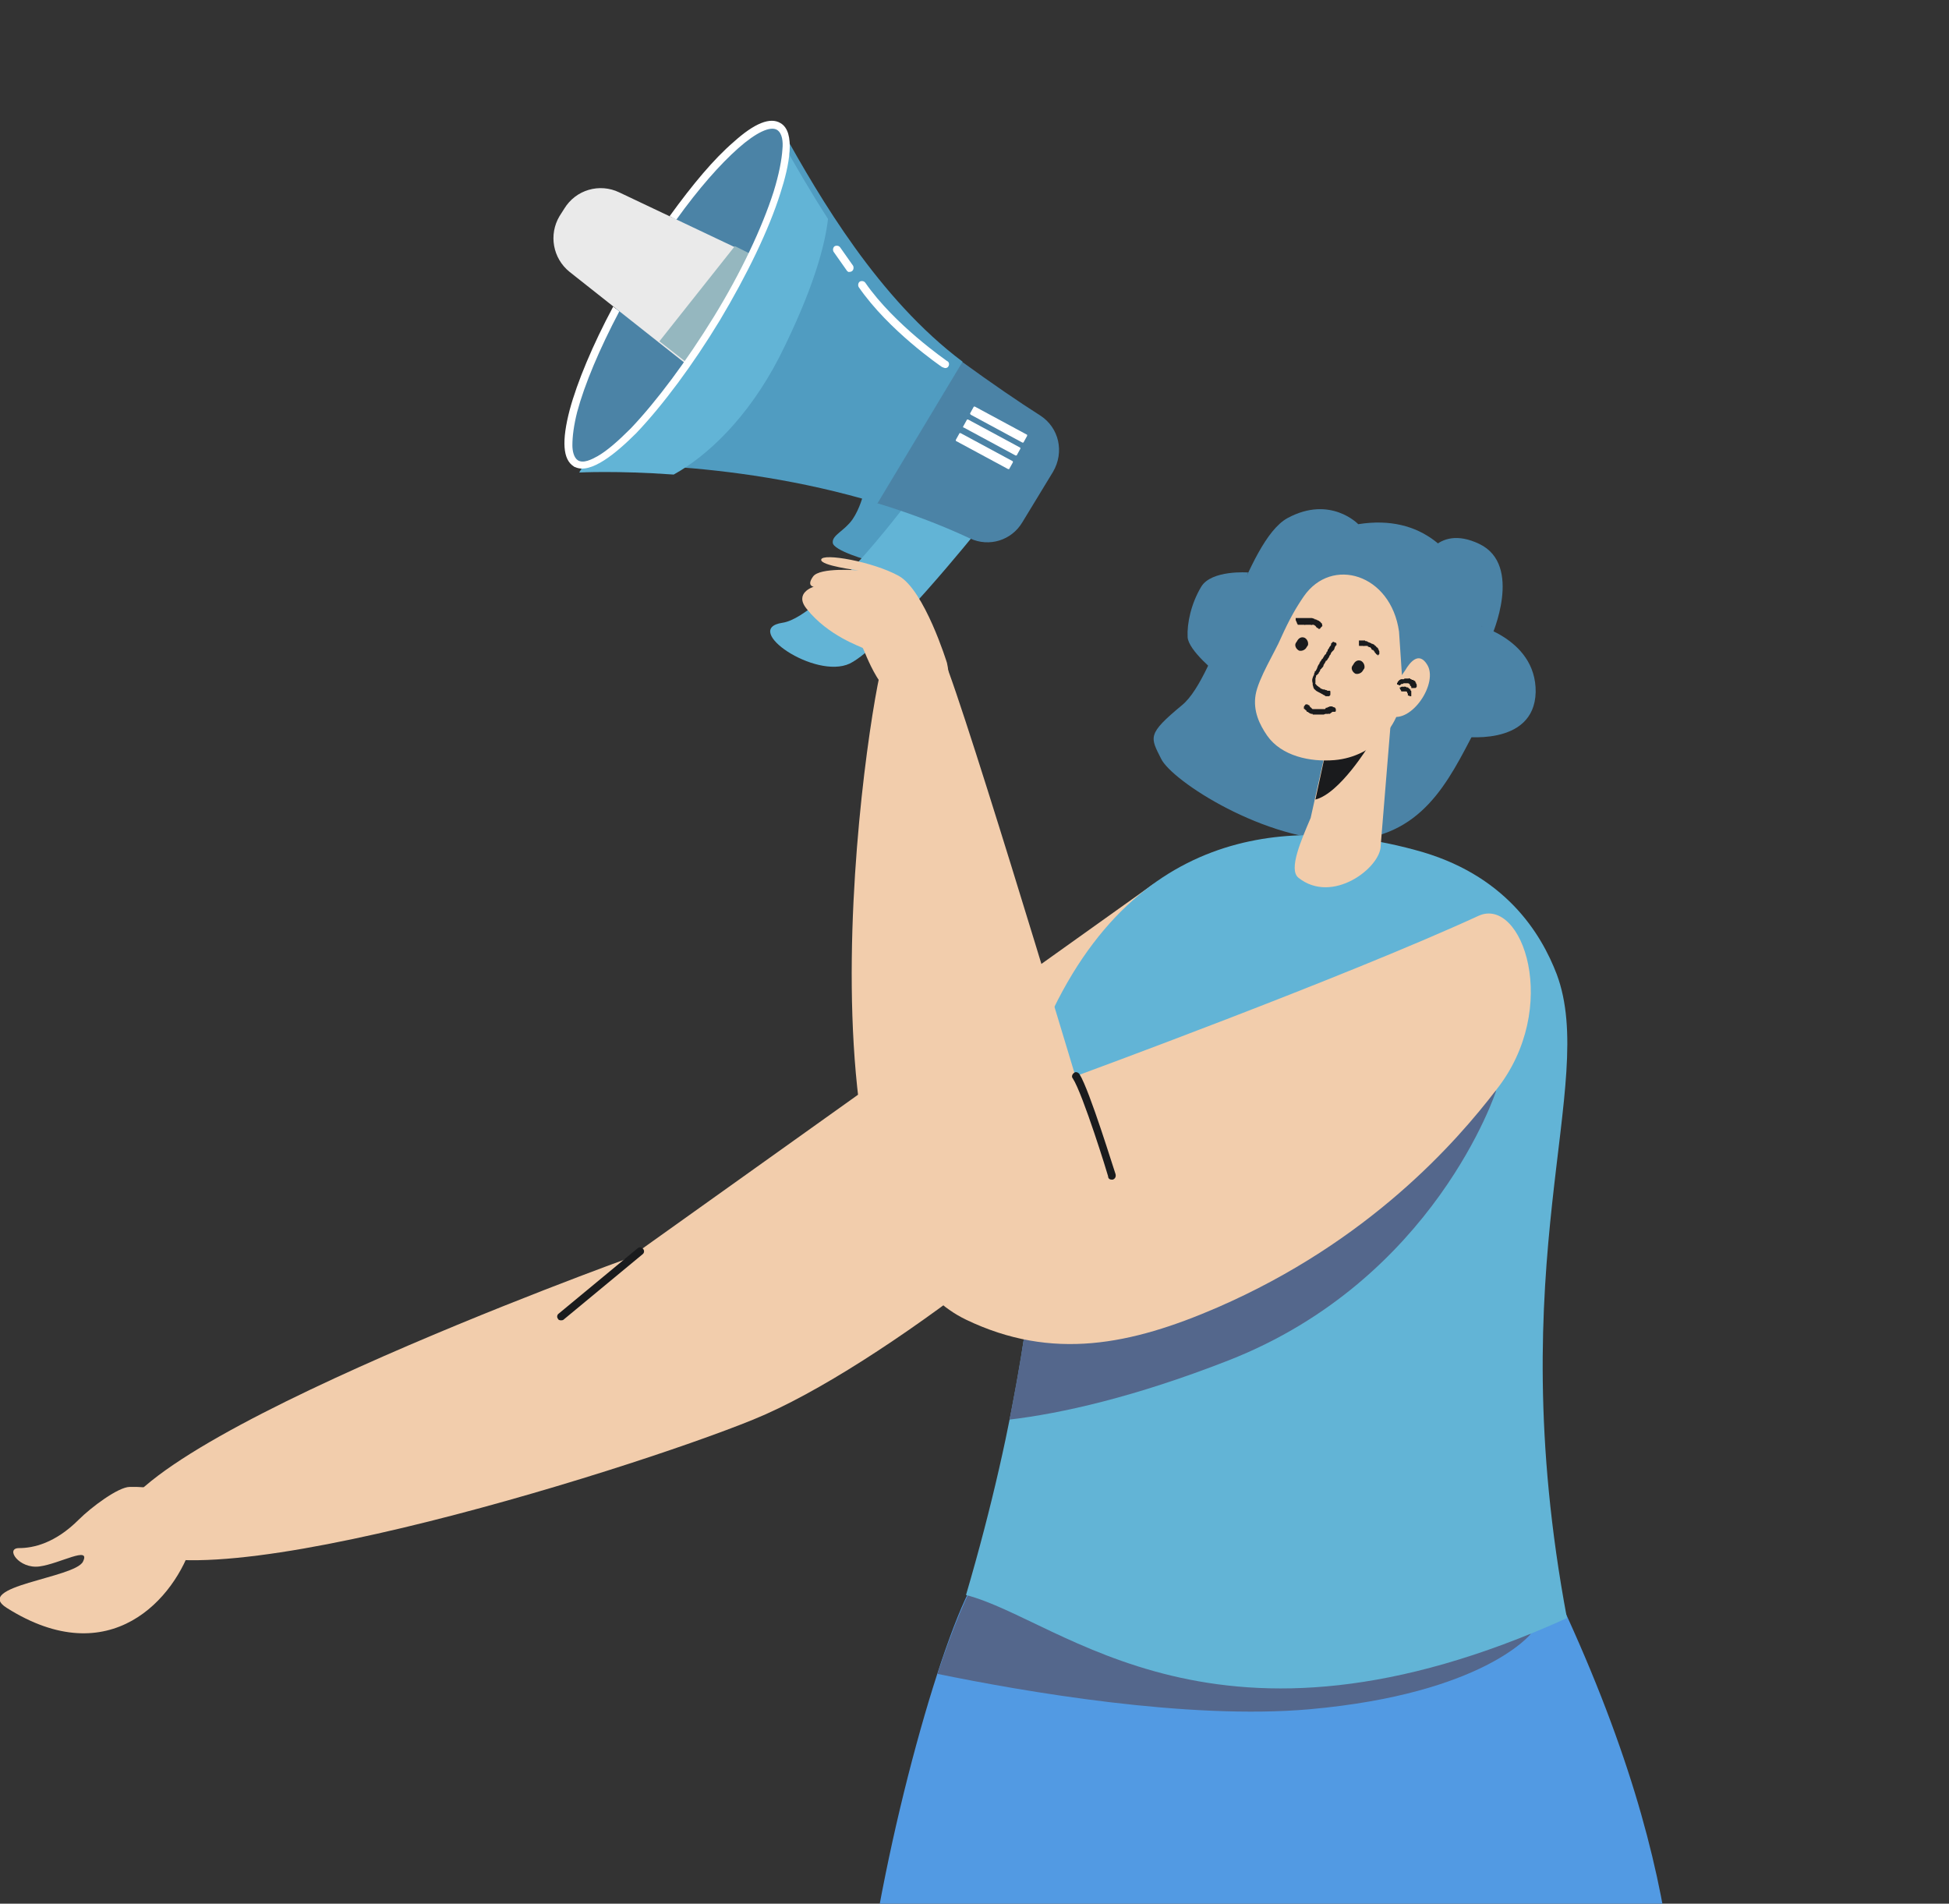 <?xml version="1.0" encoding="utf-8"?>
<!-- Generator: Adobe Illustrator 22.1.0, SVG Export Plug-In . SVG Version: 6.00 Build 0)  -->
<svg version="1.1" id="Capa_1" xmlns="http://www.w3.org/2000/svg" xmlns:xlink="http://www.w3.org/1999/xlink" x="0px" y="0px"
	 viewBox="0 0 286.7 280" style="enable-background:new 0 0 286.7 641.1;" xml:space="preserve">
<rect x="0" y="0" width="286.7" height="280" fill="#333333" stroke="none"/>
<style type="text/css">
	.st0{fill:#5CBEC6;}
	.st1{fill:#FF867A;}
	.st2{fill:#529AE3;}
	.st3{fill:#54678C;}
	.st4{fill:#F2CDAC;}
	.st5{fill:#4B83A6;}
	.st6{fill:#62B4D6;}
	.st7{fill:#1A1B1D;}
	.st8{fill:#509CC1;}
	.st9{fill:#EAEAEA;}
	.st10{fill:#95B7BF;}
	.st11{fill:#FFFFFF;}
	.st12{fill:#434A59;}
	.st13{fill:none;}
</style>
<path class="st0" d="M286.7,633.1c0,4.4-48.7,8-108.7,8s-108.7-3.6-108.7-8s48.7-8,108.7-8S286.7,628.7,286.7,633.1"/>
<path class="st1" d="M265,529.1c3.2,58.1,3.3,93.8,0,93.8c-16.8,0-41-104.1-60.1-190.6c25.7-1.4,46.3,6.1,54,5.1
	C260.9,463.6,263,494.1,265,529.1"/>
<path class="st1" d="M165.4,443.2c-9.7,83.2-22.1,184.3-34.3,184.3c-12.7,0-14.5-98.5-12.4-188.5C132.8,441.7,149,442.9,165.4,443.2
	"/>
<path class="st2" d="M127,295.6L127,295.6c3-25.5,12.1-57.1,17-64.1c20.7,0.1,40.1,4.9,84.5,1.9c21.8,45.8,17.6,68,19,85.8
	c0.9,11.4,5.9,50.2,11.3,118.2c-7.7,1-29.2,3.6-54.9,5c-12.2,0.7-25.4,1-38.5,0.8c-16.4-0.3-32.6-1.5-46.7-4.2
	C120.3,371.5,124,308.8,127,295.6"/>
<path class="st3" d="M203.4,420.4c0.1,0,0.2,0,0.4,0c0.8-0.2,1.3-1,1.1-1.8c-1.1-4.2-25.9-103.6-40.1-127.6c-0.4-0.7-1.3-1-2.1-0.5
	c-0.7,0.4-1,1.3-0.5,2.1c14,23.6,39.5,125.8,39.8,126.8C202.1,419.9,202.7,420.4,203.4,420.4"/>
<path class="st4" d="M169.7,130l-77.1,55c0,0-81,29.2-75.1,41c5.9,11.8,74.4-9.5,93.3-17.2c19-7.7,51.5-34,58.9-44.4
	C177.1,154,169.7,130,169.7,130"/>
<path class="st5" d="M199.8,77.1c0,0-4.1-4.3-10.4-0.9c-6.2,3.4-10.3,23.2-15.5,27.5c-5.2,4.3-4.7,4.7-3.1,7.9
	c1.6,3.3,15.4,12.2,26.9,12s15.4-8.8,19.3-16.2C220.9,99.9,218.7,74.1,199.8,77.1"/>
<path class="st3" d="M144.1,231.5c12.5,0.1,24.6,1.8,41.9,2.6l39.2,6.2c0,0-6.9,8.8-32.5,11.1c-18,1.6-42.1-2.6-54.8-5.2
	C140.2,239.3,142.4,234,144.1,231.5"/>
<path class="st6" d="M142.1,234.6c15.6-53.1,9.1-78.5,12.8-86.1c14.5-29.9,39.9-27.1,53.2-23.5c13.3,3.5,18.6,12.3,20.9,18.3
	c6.1,16.4-8.4,41.9,1.5,94.7C178.9,261.4,156.4,238.3,142.1,234.6"/>
<path class="st4" d="M204.8,103.6l-1.7,20.8c0,3.2-7.1,8.7-12.1,4.7c-1.5-1.2,0.4-5.5,1.8-8.8l3.7-16.6L204.8,103.6z"/>
<path class="st7" d="M195.1,110.2c3.4,0.1,6.3-0.6,6.3-0.6s-4.3,7.1-7.9,8L195.1,110.2z"/>
<path class="st4" d="M205.8,92.9l0.5,7.5c0.4,5.9-4.1,10.9-10,11.4c-3.6,0.3-7.8-0.6-9.9-3.6c-1.1-1.6-2.1-3.6-1.7-6
	c0.4-2.4,2.9-6.4,3.7-8.3c1.3-2.9,2.3-4.6,3.4-6.2C195.9,81.8,204.6,84.4,205.8,92.9"/>
<path class="st3" d="M148.5,208.8c1.7-8.7,2.9-16.4,3.6-23.1c15.9-3.5,43.8-11.1,68-25.3c0,0-9,27.8-39.4,39.7
	C166.9,205.5,156.1,207.9,148.5,208.8"/>
<path class="st4" d="M217.5,134.7c-19.8,9.1-59.3,23.6-59.3,23.6s-18.5-61.6-19.9-62.4c-2.7-1.6-4.2-2.7-8.2,0.9
	c-1.4,1.3-15.4,84.1,12,97.3c12.7,6.1,24.3,3.7,37-1.8c22.3-9.7,35.1-24.3,41-32C229.7,148.2,223.9,131.8,217.5,134.7"/>
<path class="st4" d="M205.4,100.3c0.5-0.5,0.9-1.1,1.3-1.7c0.7-1.2,2-2.8,3.2-0.9c1.8,2.7-2.3,8.8-5.4,7.6
	C202.1,104.4,204.2,101.7,205.4,100.3"/>
<path class="st7" d="M163.5,173.5c0.1,0,0.1,0,0.2,0c0.3-0.1,0.5-0.4,0.4-0.8c-0.2-0.5-3.8-12.3-5.3-14.7c-0.2-0.3-0.6-0.4-0.8-0.2
	c-0.3,0.2-0.4,0.6-0.2,0.8c1.5,2.3,5.2,14.3,5.2,14.4C163,173.3,163.2,173.5,163.5,173.5"/>
<path class="st8" d="M128,82.5c0,0-5.5-1.5-5.5-2.7c-0.1-1.1,1.7-1.7,2.9-3.4c1.1-1.6,1.6-3.7,1.6-3.7l7.3,1.4L128,82.5z"/>
<path class="st6" d="M134.7,72.3c0,0-13.5,18.4-19.6,19.3c-6.1,0.9,4.8,8.4,9.9,6c5.1-2.5,18.9-19.7,18.9-19.7L134.7,72.3z"/>
<path class="st5" d="M153,61.1c-3-1.9-7.1-4.7-11.5-7.9l-12.5,20.8c4.6,1.4,9.2,3.1,13.7,5.2c2.8,1.3,6.1,0.3,7.7-2.4l4.5-7.4
	C156.6,66.5,155.8,62.9,153,61.1"/>
<path class="st8" d="M115.2,19.4L85.6,68.4c0,0,21-1.2,43.5,5.6l12.5-20.8C129.2,43.9,120.6,29.1,115.2,19.4"/>
<path class="st6" d="M114.9,20.6c1.9,3.4,4.2,7.4,6.9,11.6c-0.4,3.6-2,10.1-7.2,20.4C110,61.5,104,67.1,99.1,69.8
	c-8.4-0.6-13.9-0.3-13.9-0.3L114.9,20.6z"/>
<path class="st5" d="M105.4,46.8c-8.2,13.7-17.5,23.2-20.7,21.3c-3.2-1.9,0.9-14.6,9.1-28.3c8.2-13.7,17.5-23.2,20.7-21.3
	C117.7,20.5,113.6,33.1,105.4,46.8"/>
<path class="st9" d="M82.3,31.8l0.7-1.1c1.7-2.8,5.2-3.8,8.1-2.4l19.4,9.2c-1.4,3-3.1,6.1-5.1,9.4c-1.4,2.4-2.9,4.7-4.4,6.7L83.8,40
	C81.3,38,80.7,34.5,82.3,31.8"/>
<path class="st10" d="M105.4,46.8c1.9-3.2,3.6-6.4,5.1-9.4l-2.4-1.2l-11.1,14l4.1,3.2C102.5,51.5,103.9,49.2,105.4,46.8"/>
<path class="st11" d="M84.6,68.7c2.3,1.1,6.1-2.1,9-5c3.9-4.1,8.3-10,12.3-16.6c4-6.7,7.2-13.3,8.9-18.7c1.3-4,2.3-9,0-10.3
	c-1.5-0.9-3.8,0-6.9,2.8c-2.9,2.5-6,6.2-9.4,10.9l1,0.5c3.3-4.6,6.4-8.1,9.1-10.5c2.6-2.3,4.7-3.3,5.7-2.7c0.8,0.5,0.9,1.8,0.8,2.8
	c-0.1,1.6-0.5,3.7-1.3,6.3c-1.7,5.3-4.8,11.9-8.8,18.4C101,53.1,96.6,59,92.8,63c-1.9,1.9-3.5,3.3-4.9,4.1c-0.9,0.5-2.1,1.1-2.9,0.6
	c-0.6-0.4-0.8-1.4-0.8-2.2c0-1.3,0.2-2.9,0.7-4.9c1.1-4.1,3.3-9.3,6.2-14.8l-0.9-0.7c-3,5.6-5.3,11.1-6.4,15.2
	c-1.2,4.6-1,7.3,0.6,8.3C84.4,68.6,84.5,68.7,84.6,68.7"/>
<path class="st11" d="M142.8,61l7.6,4.1c0.1,0,0.2,0,0.2-0.1l0.5-0.9c0-0.1,0-0.2-0.1-0.2l-7.6-4.1c-0.1,0-0.2,0-0.2,0.1l-0.5,0.9
	C142.7,60.8,142.7,60.9,142.8,61"/>
<path class="st11" d="M141.8,62.9l7.6,4.1c0.1,0,0.2,0,0.2-0.1l0.5-0.9c0-0.1,0-0.2-0.1-0.2l-7.6-4.1c-0.1,0-0.2,0-0.2,0.1l-0.5,0.9
	C141.6,62.8,141.7,62.9,141.8,62.9"/>
<path class="st11" d="M140.7,64.9l7.6,4.1c0.1,0,0.2,0,0.2-0.1l0.5-0.9c0-0.1,0-0.2-0.1-0.2l-7.6-4.1c-0.1,0-0.2,0-0.2,0.1l-0.5,0.9
	C140.6,64.8,140.6,64.9,140.7,64.9"/>
<path class="st11" d="M138.9,54.1c0.2,0.1,0.5,0,0.6-0.2c0.2-0.3,0.1-0.7-0.2-0.8c-0.1-0.1-7.7-5.3-12-11.5
	c-0.2-0.3-0.6-0.3-0.8-0.2c-0.3,0.2-0.3,0.6-0.2,0.8c4.4,6.4,12,11.6,12.3,11.8C138.7,54,138.8,54.1,138.9,54.1"/>
<path class="st11" d="M124.8,40c0.2,0,0.3,0,0.5-0.1c0.3-0.2,0.3-0.6,0.2-0.8l-1.9-2.7c-0.2-0.3-0.6-0.3-0.8-0.2
	c-0.3,0.2-0.3,0.6-0.2,0.8l1.9,2.7C124.6,39.9,124.7,39.9,124.8,40"/>
<path class="st4" d="M139.3,97.5c0,0-3.3-10.7-7.1-12.8s-11.2-3.4-11.4-2.4c-0.2,0.9,5.5,1.6,5.5,1.6s-5.7-0.5-6.7,0.9
	c-1,1.4,0.1,1.5,0.1,1.5s-3,0.9-1,3.3c3.1,3.9,7.9,5.5,8.2,5.7c0.3,0.3,2.7,8.1,7.3,8.4C139,104.1,140.1,101,139.3,97.5"/>
<path class="st4" d="M19.1,218.7c-1.7,0-5.7,3-7.5,4.8c-3.5,3.5-6.7,4.2-8.8,4.2c-2.1,0,0,3.1,3,2.7c3-0.4,7.6-3.1,6.4-0.7
	c-1.2,2.4-16.3,3.6-11.2,6.8c15.2,9.6,24.8-1.4,27.3-9.6C28.4,227,31.2,218.5,19.1,218.7"/>
<path class="st12" d="M104.8,621c5.6,1.3,8.4,6.2,8.9,8.3c0.6,2.5,6.9,1.4,11.2-0.8c4.3-2.2,5.4-5.8,9.5-10.5
	c2.5-2.9,5.1-3.8,6.6-4.1c0.5,2.3,1.1,4.4,1.7,5.7c2.4,5,1.3,13.2-3,14.4c-4.3,1.1-41.6,3.8-49.5-0.4C85.5,631.1,95.6,626,104.8,621
	"/>
<path class="st1" d="M134.4,618c-4.1,4.7-5.2,8.3-9.5,10.5c-4.3,2.2-10.7,3.3-11.2,0.8c-0.5-2-3.3-7-8.9-8.3
	c6-3.2,12.9-7.4,13.8-9.8c2.3-6.1,2.3-33.6,0.7-51.8c-0.3-3.4,29.8-9.2,29.2,6.3c0,0-8.8,41.7-7.4,48.2
	C139.5,614.2,137,615.1,134.4,618"/>
<path class="st12" d="M240.2,621c5.6,1.3,8.8,6.2,9.3,8.3c0.1,0.3,0.1,0.6,0.1,0.8c0.3-0.4,1-0.9,2.1-1.5c4.2-2.2,5.1-5.8,8.9-10.5
	c2.4-2.9,4.9-3.8,6.4-4.1c0.6,2.3,1.3,4.4,2,5.7c2.7,5,2,13.2-2.2,14.4c-4.2,1.1-32.4,3.8-40.6-0.4C221.4,631.1,231.2,626,240.2,621
	"/>
<path class="st1" d="M266.6,581c0,0-1.1,26.4,0.5,32.9c-1.6,0.3-4,1.2-6.4,4.1c-3.8,4.7-4.7,8.3-8.9,10.5c-1.2,0.6-1.8,1.2-2.1,1.5
	c0-0.2,0-0.5-0.1-0.8c-0.6-2-3.7-7-9.3-8.3c5.9-3.2,9.7-8.2,10.4-10.6c2-6.1-8.2-30.7-12.7-51.1C237.2,556,264.1,564,266.6,581"/>
<path class="st7" d="M82.5,194.2c0.1,0,0.3,0,0.4-0.1l11.6-9.6c0.3-0.2,0.3-0.6,0.1-0.8c-0.2-0.3-0.6-0.3-0.8-0.1l-11.6,9.6
	c-0.3,0.2-0.3,0.6-0.1,0.8C82.1,194.1,82.3,194.2,82.5,194.2"/>
<rect class="st13" width="286.7" height="641.1"/>
<g id="XMLID_1605_">
	<g id="XMLID_1625_">
		<g id="XMLID_1626_">
			<path id="XMLID_1627_" class="st7" d="M195.7,101.8c0-0.1,0-0.2-0.1-0.2c0,0-0.1,0-0.1,0l-0.2,0c-0.1,0-0.1-0.1-0.2-0.1
				c0,0-0.1,0-0.1,0c-0.1-0.1-0.3-0.1-0.4-0.1l-0.2-0.1c-0.1,0-0.1,0-0.2-0.1c0,0,0-0.1-0.1-0.1c-0.1,0-0.2-0.2-0.3-0.2
				c-0.1-0.1-0.1-0.1-0.2-0.2c0,0,0-0.1-0.1-0.1s0-0.1,0-0.1l0-0.1c0-0.1,0-0.2,0-0.3c0-0.1,0-0.2,0-0.3c0-0.1,0.1-0.2,0.1-0.4l0,0
				c0,0,0,0,0,0l0,0c0,0,0-0.1,0.1-0.1L194,99l0-0.1l0.1-0.1l0.1-0.2c0-0.1,0-0.1,0.1-0.2c0,0,0.1,0,0.1-0.1s0.1,0,0.1-0.1
				c0.1-0.1,0.2-0.2,0.2-0.4c0.1-0.1,0.1-0.2,0.2-0.3l0.1-0.2c0-0.1,0-0.1,0.1-0.1l0.1-0.1c0.1-0.1,0.1-0.2,0.2-0.3
				c0.1-0.1,0.1-0.2,0.2-0.4c0.1-0.1,0.2-0.2,0.2-0.4c0,0,0.1,0,0.1-0.1c0,0,0.1-0.1,0.1-0.1l0.2-0.2c0.1-0.1,0.1-0.3,0.2-0.5
				c0.1-0.1,0.1-0.2,0.2-0.2c0,0,0-0.1,0-0.1c0,0,0-0.1,0-0.1c0-0.1-0.1-0.2-0.2-0.2c-0.1,0-0.2-0.1-0.2-0.1c-0.1,0-0.2,0-0.2,0.1
				c0,0-0.1,0-0.1,0.1c-0.1,0-0.1,0.1-0.1,0.2s0,0.1-0.1,0.2c-0.1,0.1-0.2,0.3-0.3,0.5c-0.1,0-0.1,0.1-0.1,0.2
				c0,0.1-0.1,0.1-0.1,0.2l0,0l0,0c-0.1,0-0.1,0.1-0.1,0.2c-0.1,0.1-0.1,0.2-0.2,0.2c-0.1,0.2-0.2,0.3-0.3,0.5c0,0,0,0.1-0.1,0.1
				c-0.1,0.1-0.1,0.2-0.2,0.3c0,0.1-0.1,0.1-0.1,0.1c0,0.1,0,0.1,0,0.1c-0.1,0-0.1,0.1-0.1,0.2c-0.2,0.2-0.3,0.5-0.4,0.8
				c0,0.1-0.1,0.1-0.1,0.1c0,0,0,0.1,0,0.1c0,0.1-0.1,0.1-0.1,0.1c-0.1,0-0.1,0.1-0.1,0.2l-0.1,0.2c0,0,0,0.1,0,0.1
				c0,0.1,0,0.1-0.1,0.2c0,0.1-0.1,0.2-0.1,0.3c-0.1,0.2-0.1,0.5,0,0.8c0,0.1,0,0.1,0,0.2c0,0.1,0.1,0.3,0.1,0.4
				c0,0.1,0.1,0.1,0.1,0.2c0,0.1,0.1,0.1,0.1,0.1c0.1,0.1,0.1,0.1,0.2,0.2c0.3,0.2,0.6,0.3,0.9,0.5c0.1,0,0.1,0,0.1,0.1
				c0,0,0.1,0,0.1,0c0.1,0,0.1,0,0.1,0.1c0.1,0,0.1,0,0.2,0.1l0.2,0c0.1,0,0.1,0,0.2,0c0,0,0.1,0,0.1,0c0,0,0.1,0,0.1-0.1
				c0.1,0,0.1-0.1,0.1-0.2C195.7,102,195.7,101.9,195.7,101.8z"/>
		</g>
	</g>
	<g>
		<g id="XMLID_1622_">
			<g id="XMLID_1623_">
				<path id="XMLID_1624_" class="st7" d="M208.3,101.1c0.1,0,0.1-0.1,0.1-0.1c0,0,0,0,0,0l0-0.1c0,0,0-0.1,0-0.1c0,0,0,0,0-0.1
					c0-0.1-0.1-0.1-0.1-0.2l0-0.1c0,0-0.1,0-0.1-0.1c0,0,0,0,0-0.1c-0.1,0-0.1-0.1-0.2-0.1c-0.1,0-0.1-0.1-0.1-0.1l-0.1,0
					c0,0,0,0-0.1,0l0,0c0,0-0.1-0.1-0.1-0.1c-0.1,0-0.1,0-0.2-0.1s-0.1,0-0.2,0l0,0l0,0l0,0c0,0,0,0-0.1,0l-0.1,0c0,0,0,0,0,0
					c0,0,0,0-0.1,0l-0.1,0c0,0,0,0-0.1,0c0,0,0,0,0,0c0,0,0,0,0,0c-0.1,0-0.1,0-0.2,0.1c-0.1,0-0.1,0-0.1,0l-0.1,0c0,0,0,0-0.1,0
					l0,0c0,0-0.1,0-0.1,0c-0.1,0-0.1,0.1-0.2,0.1c-0.1,0-0.1,0.1-0.1,0.1c0,0,0,0,0,0c0,0,0,0,0,0l-0.1,0.1c-0.1,0-0.1,0.1-0.1,0.2
					c0,0-0.1,0-0.1,0.1c0,0,0,0,0,0c0,0,0,0.1,0,0.1c0,0.1,0.1,0.1,0.1,0.1c0.1,0,0.1,0,0.2,0.1c0,0,0.1,0,0.1,0l0,0c0,0,0,0,0,0
					c0,0,0,0,0,0c0.1,0,0.1-0.1,0.1-0.1c0,0,0,0,0.1,0c0,0,0,0,0-0.1l0,0l0,0c0,0,0,0,0.1,0c0,0,0.1,0,0.1,0c0.1,0,0.1-0.1,0.2-0.1
					l0,0c0,0,0,0,0.1,0c0,0,0,0,0,0c0,0,0,0,0,0c0,0,0,0,0.1,0c0.1,0,0.2,0,0.3,0c0,0,0,0,0,0l0,0c0,0,0,0,0,0s0,0,0,0l0,0l0,0
					c0,0,0,0,0,0s0.1,0,0.1,0c0.1,0,0.1,0,0.2,0.1c0,0,0,0,0,0c0,0,0.1,0,0.1,0.1c0,0,0,0,0,0s0,0,0,0s0,0,0,0.1
					c0.1,0.1,0.1,0.1,0.2,0.2c0,0,0,0,0,0s0,0,0,0s0,0,0,0c0,0,0,0,0,0.1l0,0.1c0,0,0,0,0,0c0,0,0,0,0,0s0,0,0.1,0c0,0,0.1,0,0.2,0
					C208.3,101.2,208.3,101.2,208.3,101.1z"/>
			</g>
		</g>
		<g id="XMLID_1619_">
			<g id="XMLID_1620_">
				<path id="XMLID_1621_" class="st7" d="M207.4,102.4c0.1,0,0.1,0,0.2,0c0,0,0,0,0,0l0-0.1c0,0,0-0.1,0-0.1c0,0,0,0,0,0
					c0,0,0-0.1,0-0.2l0-0.1c0,0,0-0.1,0-0.1s0,0,0,0c0-0.1,0-0.1,0-0.1c0-0.1,0-0.1-0.1-0.1l0-0.1c0,0,0,0,0,0l0,0
					c0,0,0-0.1-0.1-0.1c0,0,0-0.1-0.1-0.1c0,0-0.1-0.1-0.1-0.1l0,0l0,0l0,0c0,0,0,0,0,0l-0.1-0.1l0,0c0,0,0,0,0,0l-0.1,0
					c0,0,0,0-0.1,0c0,0,0,0,0,0l0,0c0,0-0.1-0.1-0.1-0.1c-0.1,0-0.1,0-0.1,0l-0.1,0c0,0,0,0,0,0l0,0c0,0-0.1-0.1-0.1,0s-0.1,0-0.1,0
					c0,0-0.1,0-0.1,0c0,0,0,0,0,0s0,0,0,0l-0.1,0c-0.1,0-0.1,0.1-0.2,0.1c0,0-0.1,0-0.1,0c0,0,0,0,0,0c0,0,0,0,0,0.1
					c0,0,0,0.1,0.1,0.2c0,0.1,0.1,0.1,0.1,0.2c0,0,0,0.1,0.1,0.1l0,0c0,0,0,0,0,0s0,0,0,0c0,0,0.1,0,0.1,0c0,0,0,0,0,0
					c0,0,0,0,0.1,0l0,0l0,0c0,0,0,0,0.1,0s0,0,0.1,0c0,0,0.1,0,0.1,0l0,0c0,0,0,0,0.1,0s0,0,0,0l0,0c0,0,0,0,0,0
					c0.1,0,0.1,0,0.2,0.1c0,0,0,0,0,0l0,0l0,0c0,0,0,0,0,0l0,0l0,0l0,0c0,0,0,0,0,0.1c0,0,0,0.1,0.1,0.1l0,0c0,0,0,0,0,0.1
					c0,0,0,0,0,0s0,0,0,0s0,0,0,0c0,0.1,0,0.1,0,0.2c0,0,0,0,0,0l0,0c0,0,0,0,0,0c0,0,0,0,0,0l0,0c0,0,0,0,0,0s0,0,0,0s0,0,0.1,0
					c0,0,0.1,0,0.1,0.1C207.3,102.4,207.3,102.3,207.4,102.4z"/>
			</g>
		</g>
	</g>
	<g id="XMLID_1616_">
		<g id="XMLID_1617_">
			<path id="XMLID_1618_" class="st7" d="M196.1,104c-0.1-0.1-0.1-0.1-0.2-0.1c0,0,0,0,0,0l-0.1,0c0,0-0.1,0-0.1,0c0,0,0,0-0.1,0
				c0,0-0.1,0.1-0.2,0.1l-0.1,0c0,0,0,0.1-0.1,0.1c0,0-0.1,0-0.1,0c-0.1,0-0.1,0-0.1,0.1c0,0-0.1,0.1-0.1,0.1l-0.1,0c0,0,0,0-0.1,0
				l0,0c0,0-0.1,0-0.1,0c0,0-0.1,0-0.2,0c-0.1,0-0.1,0-0.2,0l0,0l0,0l0,0c0,0,0,0-0.1,0l-0.1,0l0,0c0,0,0,0-0.1,0l-0.1,0
				c0,0,0,0-0.1,0c0,0,0,0,0,0l0,0c-0.1,0-0.1,0-0.2,0c-0.1,0-0.1,0-0.2,0l-0.1,0c0,0,0,0-0.1,0l0,0c-0.1,0-0.1-0.1-0.1-0.1
				c-0.1,0-0.1,0-0.1-0.1c-0.1,0-0.1-0.1-0.2-0.1c0,0,0,0,0,0c0,0,0,0,0-0.1l-0.1-0.1c0-0.1-0.1-0.1-0.2-0.1c0,0,0-0.1-0.1-0.1
				c0,0,0,0-0.1,0c0,0-0.1,0-0.1,0c-0.1,0-0.1,0.1-0.2,0.2c-0.1,0.1-0.1,0.1-0.1,0.2c0,0.1,0,0.1,0,0.1c0,0,0,0,0,0.1
				c0,0,0,0.1,0.1,0.1c0,0,0.1,0,0.1,0.1c0.1,0.1,0.2,0.1,0.2,0.2c0,0,0,0.1,0.1,0.1c0,0,0.1,0,0.1,0l0,0l0,0c0,0.1,0.1,0.1,0.1,0.1
				c0.1,0,0.1,0.1,0.1,0.1c0.1,0,0.2,0.1,0.3,0.1c0,0,0,0,0.1,0c0.1,0,0.1,0,0.1,0.1c0,0,0.1,0,0.1,0c0,0,0,0,0.1,0c0,0,0.1,0,0.1,0
				c0.2,0,0.3,0,0.5,0c0,0,0.1,0,0.1,0c0,0,0,0,0.1,0c0,0,0.1,0,0.1,0c0,0,0.1,0,0.1,0l0.1,0c0,0,0,0,0,0c0,0,0.1,0,0.1,0
				c0.1,0,0.1,0,0.2,0c0.1,0,0.2-0.1,0.3-0.1c0,0,0,0,0.1,0c0.1,0,0.1,0,0.2,0c0,0,0.1,0,0.1,0c0,0,0-0.1,0.1,0c0,0,0.1,0,0.1,0
				c0.1-0.1,0.3-0.2,0.4-0.3c0,0,0,0,0.1,0c0,0,0,0,0.1,0c0,0,0,0,0.1,0c0,0,0.1,0,0.1,0l0.1-0.1c0,0,0-0.1,0-0.1c0,0,0,0,0-0.1
				c0,0,0-0.1,0-0.1c0-0.1-0.1-0.1-0.1-0.2C196.2,104,196.2,104,196.1,104z"/>
		</g>
	</g>
	<g id="XMLID_1614_">
		<path id="XMLID_1615_" class="st7" d="M199.4,99.1L199.4,99.1c-0.4-0.2-0.7-0.7-0.5-1.1l0.2-0.3c0.2-0.4,0.6-0.7,1.1-0.5
			c0.4,0.2,0.6,0.7,0.5,1.1l-0.2,0.3C200.3,99,199.8,99.2,199.4,99.1z"/>
	</g>
	<g id="XMLID_1612_">
		<path id="XMLID_1613_" class="st7" d="M191.1,95.7L191.1,95.7c-0.4-0.2-0.7-0.7-0.5-1.1l0.2-0.3c0.2-0.4,0.6-0.7,1.1-0.5
			c0.4,0.2,0.6,0.7,0.5,1.1l-0.2,0.3C192,95.6,191.5,95.8,191.1,95.7z"/>
	</g>
	<g id="XMLID_1609_">
		<g id="XMLID_1610_">
			<path id="XMLID_1611_" class="st7" d="M202.7,96.4c0.1-0.1,0.1-0.1,0.2-0.2c0,0,0,0,0-0.1l0-0.1c0,0,0-0.1,0-0.1c0,0,0,0,0-0.1
				c0-0.1-0.1-0.1-0.1-0.2l0-0.1c0,0-0.1,0-0.1-0.1c0,0,0-0.1,0-0.1c-0.1,0-0.1-0.1-0.2-0.1c0-0.1-0.1-0.1-0.1-0.1l0-0.1
				c0,0,0,0-0.1,0l0,0c0,0-0.1-0.1-0.1-0.1c0-0.1-0.1-0.1-0.1-0.1c-0.1,0-0.1-0.1-0.2-0.1l0,0l0,0l0,0c0,0,0,0-0.1,0l-0.1-0.1l0,0
				c0,0,0,0-0.1,0l-0.1-0.1c0,0-0.1,0-0.1,0c0,0,0,0,0,0s0,0,0,0c-0.1,0-0.1-0.1-0.2-0.1c-0.1,0-0.1,0-0.1-0.1l-0.1,0c0,0,0,0-0.1,0
				l0,0c-0.1,0-0.1-0.1-0.1-0.1c-0.1,0-0.1,0-0.2,0c-0.1,0-0.1,0-0.2,0l0,0c0,0,0,0-0.1,0l-0.1,0c-0.1,0-0.2,0-0.2,0
				c-0.1,0-0.1,0-0.1,0c0,0,0,0,0,0c0,0,0,0.1,0,0.1c0,0.1,0,0.2,0,0.3c0,0.1,0,0.2,0,0.3c0,0.1,0,0.1,0.1,0.1l0,0c0,0,0,0,0.1,0
				c0,0,0,0,0.1,0c0.1,0,0.1,0,0.2,0c0,0,0.1,0,0.1,0c0,0,0.1,0,0.1,0l0,0l0,0c0,0,0,0.1,0.1,0c0,0,0.1,0,0.1,0c0.1,0,0.1,0,0.2,0
				l0,0c0,0,0.1,0,0.1,0c0,0,0,0,0.1,0c0,0,0,0,0,0c0,0,0,0.1,0,0.1c0.1,0,0.2,0.1,0.3,0.1c0,0,0,0,0.1,0l0,0c0,0,0,0,0,0
				c0,0,0,0,0,0.1l0.1,0l0,0c0,0,0,0,0,0.1c0,0,0,0.1,0.1,0.1c0,0.1,0.1,0.1,0.2,0.1c0,0,0,0,0,0c0,0,0,0.1,0.1,0.1c0,0,0,0,0,0.1
				c0,0,0,0,0.1,0c0,0,0,0,0,0.1c0.1,0.1,0.1,0.2,0.2,0.2l0,0l0,0l0,0c0,0,0,0,0,0l0,0.1c0,0,0,0,0.1,0c0,0,0,0,0,0.1
				c0,0,0.1,0,0.1,0c0.1,0,0.2,0,0.2-0.1C202.6,96.4,202.6,96.4,202.7,96.4z"/>
		</g>
	</g>
	<g id="XMLID_1606_">
		<g id="XMLID_1607_">
			<path id="XMLID_1608_" class="st7" d="M190.8,91.7c0.1,0.1,0.1,0.2,0.1,0.2c0,0,0,0,0,0l0.1,0c0,0,0.1,0,0.1,0l0,0
				c0,0,0.1,0,0.2,0l0.1,0c0,0,0,0,0.1,0c0,0,0,0,0.1,0c0,0,0.1,0,0.1,0c0,0,0.1,0,0.1,0l0.1,0c0,0,0,0,0,0l0,0c0,0,0.1,0.1,0.1,0
				c0.1,0,0.1,0,0.1,0c0.1,0,0.1,0,0.2,0l0,0l0,0l0,0c0,0,0,0,0.1,0l0.1,0l0,0c0,0,0,0,0.1,0l0.1,0c0,0,0,0,0.1,0l0,0c0,0,0,0,0,0
				c0.1,0,0.1,0.1,0.2,0c0,0,0.1,0,0.1,0l0.1,0c0,0,0,0,0.1,0l0,0c0,0,0,0.1,0.1,0.1c0.1,0,0.1,0,0.1,0.1c0.1,0,0.1,0.1,0.1,0.1l0,0
				c0,0,0,0,0,0l0.1,0.1c0,0.1,0.1,0,0.2,0.1c0,0,0,0.1,0.1,0.1l0,0c0,0,0.1,0,0.1,0c0.1,0,0.1-0.1,0.2-0.2c0.1-0.1,0.1-0.1,0.2-0.2
				c0.1,0,0-0.1,0-0.1c0,0,0,0,0,0c0,0,0,0,0-0.1c0,0-0.1,0,0-0.1c0-0.1-0.1-0.1-0.2-0.2c0,0,0,0,0-0.1c0,0-0.1,0-0.1,0l0,0l0,0
				c0-0.1,0-0.1-0.1-0.1c0,0-0.1-0.1-0.1-0.1c-0.1,0-0.2-0.1-0.2-0.1c0,0,0,0-0.1,0c0,0-0.1-0.1-0.1-0.1c0,0,0,0-0.1,0
				c0,0,0,0-0.1,0c0,0,0-0.1-0.1-0.1c-0.1,0-0.2-0.1-0.4-0.1c0,0,0,0-0.1,0c0,0,0,0-0.1,0c0,0,0,0-0.1,0c0,0-0.1,0-0.1,0l-0.1,0l0,0
				c0,0-0.1,0-0.1,0c0,0-0.1,0-0.1,0c-0.1,0-0.2,0-0.3,0c0,0,0,0-0.1,0c0,0-0.1,0-0.1,0c0,0,0,0-0.1,0c0,0,0,0,0,0c0,0-0.1,0-0.1,0
				c-0.1,0-0.3,0-0.4,0c0,0,0,0-0.1,0l0,0c0,0,0,0-0.1,0c0,0-0.1,0-0.1,0l-0.1,0c0,0,0,0-0.1,0c0,0,0,0,0,0c0,0,0,0.1,0,0.1
				c0,0.1,0,0.1,0,0.2C190.8,91.6,190.8,91.7,190.8,91.7z"/>
		</g>
	</g>
</g>
<path class="st5" d="M183.6,84.2c0,0-5.4-0.4-6.9,2.1s-2.1,5.4-2,7.4c0.1,2,4.4,5.4,4.4,5.4"/>
<path class="st5" d="M216.2,91.6c0,0,9.8,2,9.7,10.2c-0.2,8.2-11.1,6.5-11.1,6.5"/>
<path class="st5" d="M209.1,83.1c0,0,2-6.2,8.5-3.1c6.5,3.1,1.8,13.6,1.8,13.6"/>
</svg>
